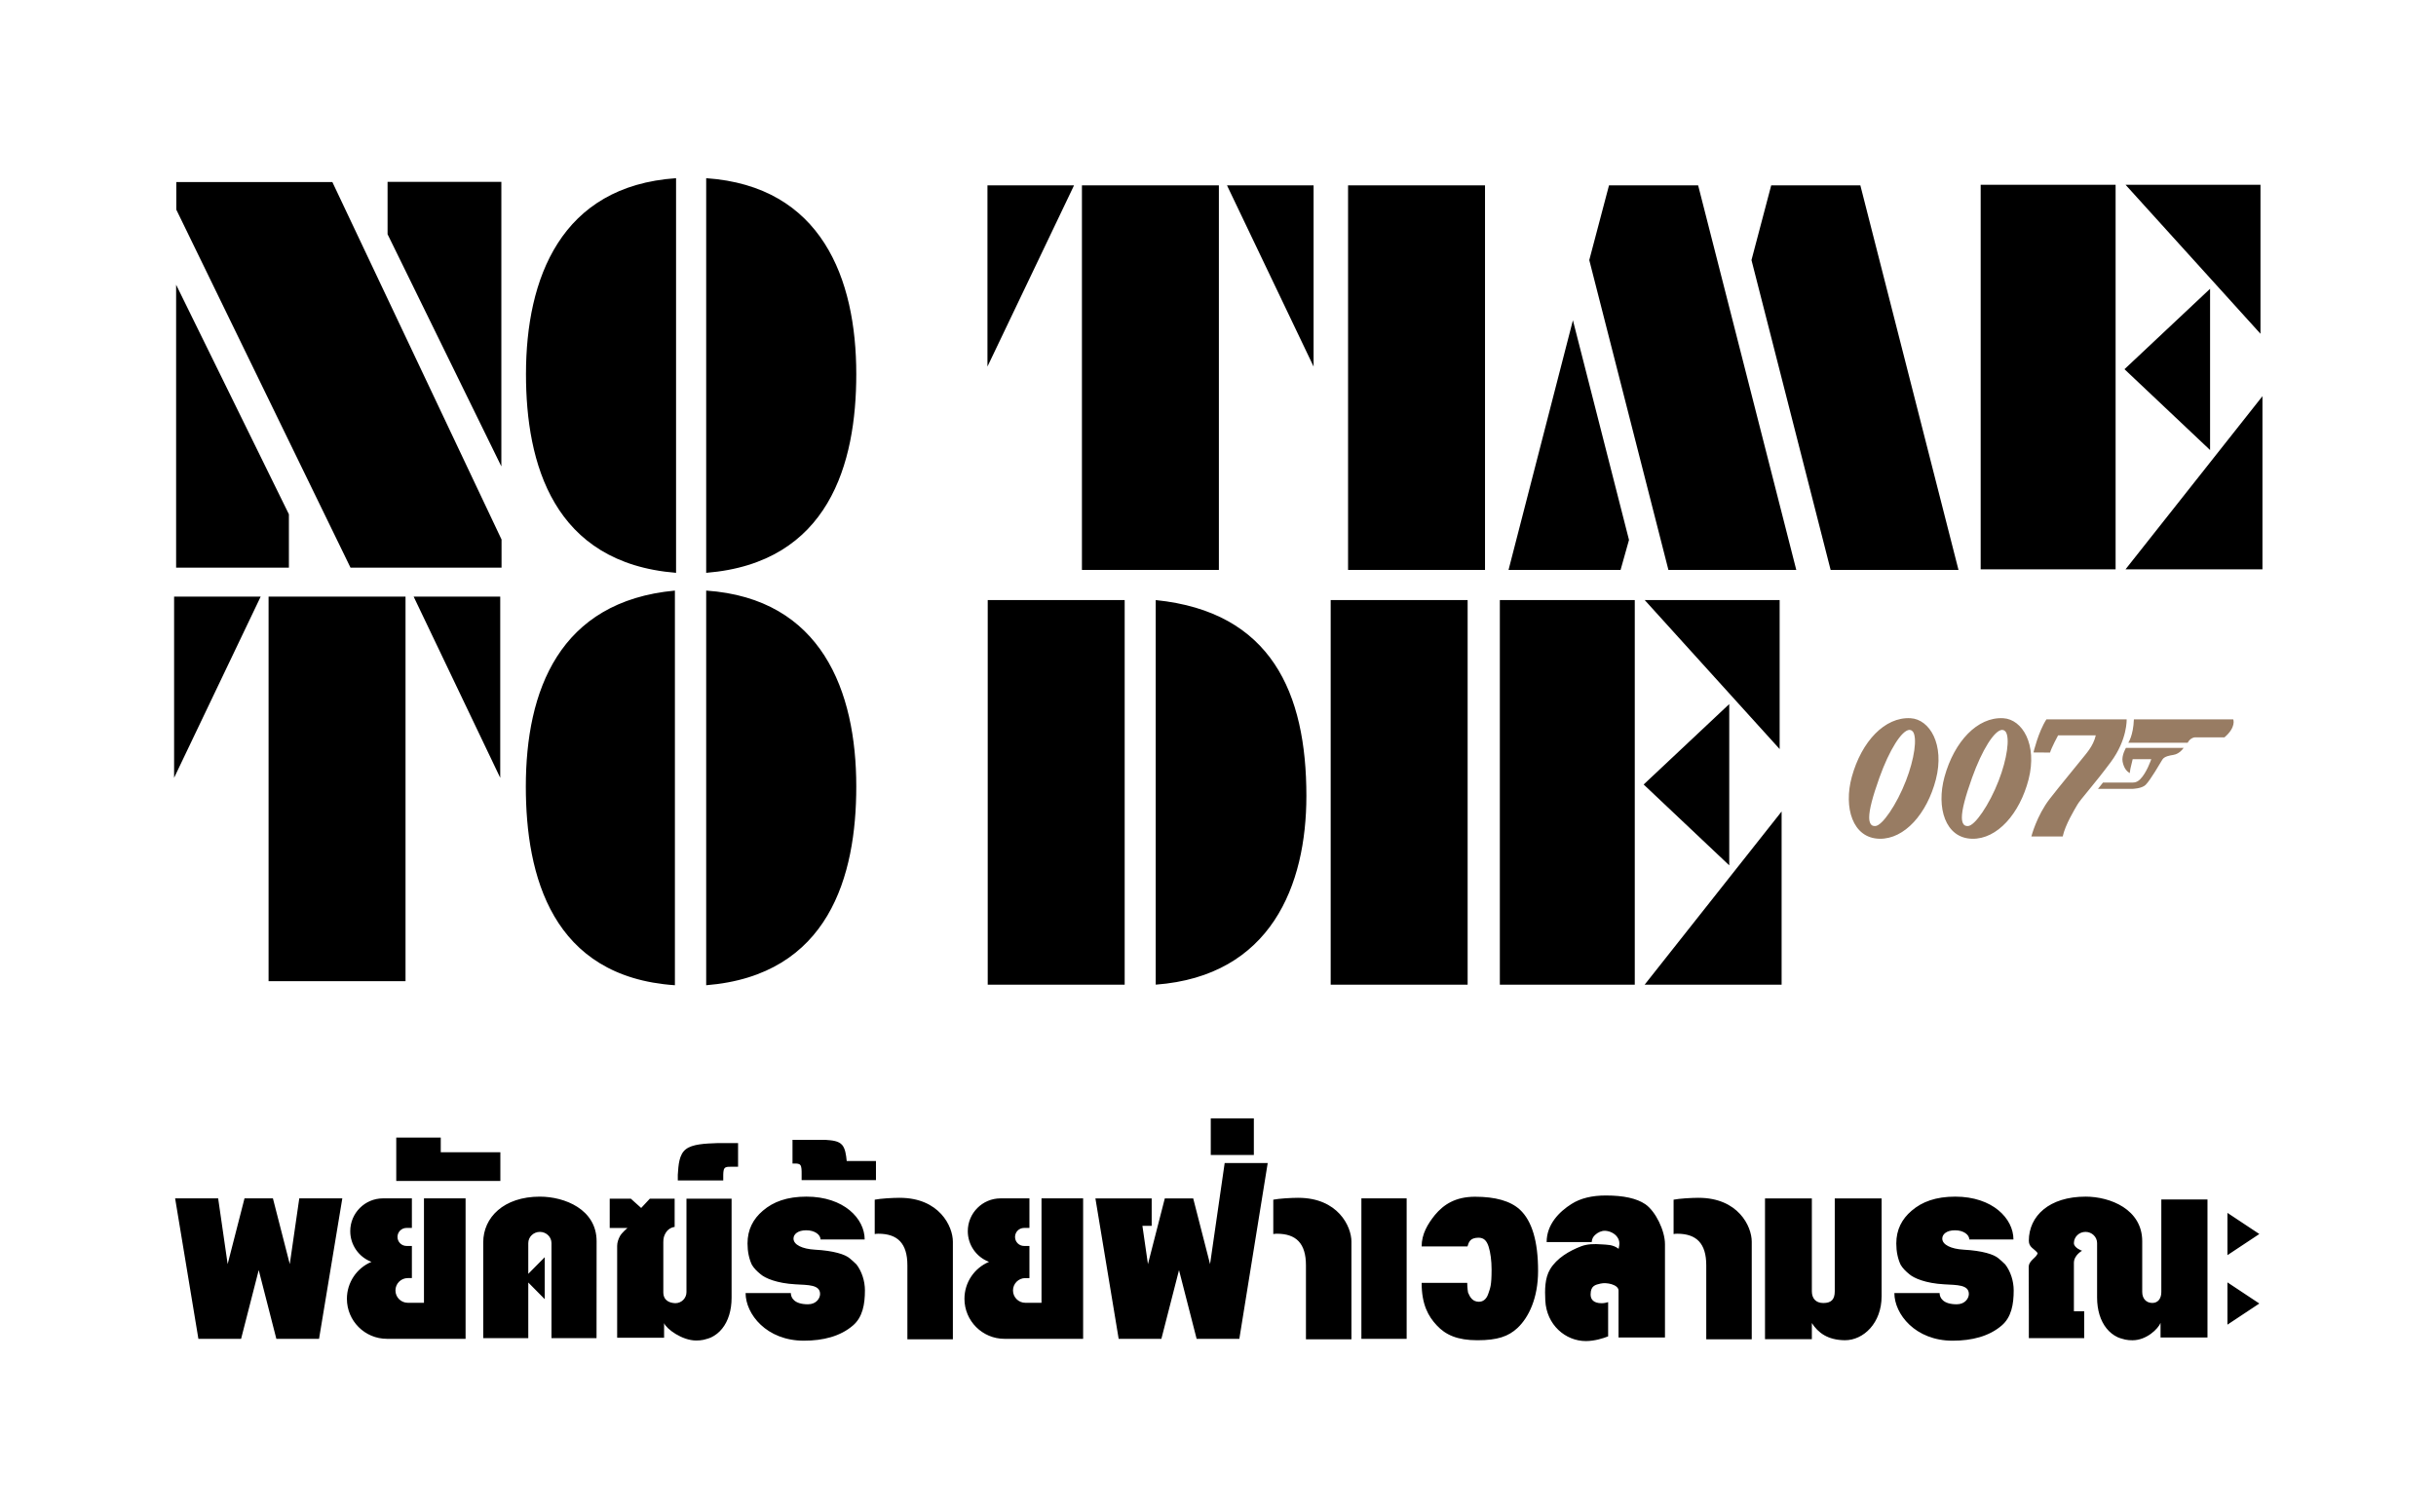<?xml version="1.0" encoding="UTF-8"?>
<svg width="420.5" height="261" version="1.1" xmlns="http://www.w3.org/2000/svg">
 <path d="m199.5 170c19.904-1.489 26.007-17.182 26.007-32.583 0-17.79-6.056-31.788-26.007-33.815zm-29 0v-66.398h23.64v66.398zm128-20.6-14.775-13.957 14.775-13.885zm-14.6 20.6h23.639v-29.896zm23.3-66.4h-23.292l23.292 25.725zm-48.3 66.4v-66.398h23.292v66.398zm-29.2 0v-66.398h23.64v66.398zm-158.3-67h14.948v31.287zm-26.4 0h-14.948v31.287zm25 66.4h-23.64v-66.398h23.64zm51.9 0.7c21.22-1.708 25.908-18.903 25.908-34.304 0-16.518-6.001-32.463-25.908-33.832zm-5.4 0c-21.22-1.445-25.734-18.903-25.734-34.304 0-16.518 5.739-31.98 25.734-33.832zm265-92.4-14.775-13.957 14.775-13.885zm-14.6 20.6h23.64v-29.896zm23.3-66.4h-23.292l23.292 25.725zm-48.3 66.4v-66.398h23.292v66.398zm-25.9 0.1-13.663-53.498 3.406-12.9h15.387l16.942 66.398zm-28 0-13.663-53.498 3.406-12.9h15.387l16.942 66.398zm-27.6 0h19.339l1.456-5.182-9.682-37.925zm-27.7 0v-66.398h23.639v66.398zm-20.9-66.4h14.948v31.287zm-26.4 0h-14.948v31.287zm25 66.4h-23.639v-66.398h23.639zm-88.5 0.5c21.22-1.708 25.908-18.903 25.908-34.304 0-16.518-6.001-32.463-25.908-33.832zm-5.2 0c-21.22-1.708-25.908-18.903-25.908-34.304 0-16.518 6.001-32.463 25.908-33.832zm-49.8-67.5h19.641v49.126l-19.641-40.088zm-6.4 66.6h26.074v-4.854l-29.206-61.717h-26.936v4.768zm-30.1 0v-48.842l19.468 39.63v9.212zm354.1 130.7v-7.296l5.502 3.648zm0-12v-7.296l5.502 3.648zm-247.7-19.9v4.086h0.379c0.399 0 0.797 0 0.996 0.294 0.2 0.294 0.199 0.88 0.199 1.466v1.106h12.831v-3.302h-5.049c-0.105-1.117-0.267-2.163-0.78-2.763-0.618-0.723-1.741-0.805-2.865-0.887zm-19.8 7h7.844v-0.597c0-0.587 0-1.173 0.199-1.467 0.2-0.293 0.598-0.293 0.996-0.293h1.364v-4.087h-3.553c-2.171 0.08-4.342 0.165-5.484 1.078s-1.254 2.656-1.367 4.399zm-2.5 19.3c0 1.483 1.128 1.859 2.071 1.894 1.103 0 1.924-0.888 1.924-1.894v-16.143h7.79v17.112c0 0.54-0.035 1.06-0.107 1.558-0.071 0.497-0.176 0.973-0.314 1.421-0.138 0.449-0.309 0.87-0.511 1.262-0.202 0.391-0.436 0.752-0.7 1.079-0.263 0.328-0.556 0.621-0.877 0.876s-0.67 0.473-1.045 0.648c-0.284 0.133-0.597 0.218-0.911 0.302-0.13 0.03-0.255 0.08-0.389 0.106-0.4 0.08-0.816 0.123-1.257 0.118-2.433 0-5.137-1.988-5.54-3.002v2.523h-8.102v-15.863c0-0.577 0.212-1.186 0.49-1.691 0.32-0.583 1.294-1.4 1.294-1.4h-3.068v-5.048h3.651l1.778 1.598 1.492-1.598h4.286v4.874s-0.969 0.06-1.54 1.021c-0.312 0.525-0.416 0.947-0.416 1.609zm130.9-7.9h7.913c0.225-0.697 0.389-1.489 1.889-1.512 0.929 0 1.424 0.508 1.754 1.524 0.33 1.016 0.517 2.445 0.517 3.972 0 2.874-0.243 3.179-0.573 4.196-0.33 0.987-0.958 1.382-1.642 1.368-1.065-0.02-1.511-0.778-1.844-1.585-0.126-0.581-0.146-1.682-0.146-1.682h-7.868c0 3.774 1.164 5.796 2.603 7.335 1.529 1.655 3.572 2.577 7.02 2.577 3.477 0 5.36-0.662 6.919-2.114 1.948-1.828 3.558-5.158 3.558-9.861 0-5.109-1.049-8.636-3.147-10.581-1.619-1.48-4.197-2.221-7.734-2.221-3.387 0-5.426 1.349-6.925 3.149-1.259 1.568-2.293 3.297-2.293 5.435zm31.8-8.8c-2.415 0-4.388 0.486-5.919 1.458-2.15 1.355-4.302 3.548-4.302 6.582h7.778c0.045-0.589 0.261-0.923 0.594-1.236 0.452-0.426 1.102-0.734 1.722-0.707 0.785 0.03 1.648 0.436 2.096 1.082 0.388 0.559 0.46 1.071 0.24 2.026-1.035-0.768-1.999-0.691-3.042-0.769-1.149-0.09-2.363-0.07-3.438 0.338-2.065 0.793-4.193 2.048-5.34 3.94-0.944 1.557-0.927 3.579-0.842 5.398 0.198 4.224 3.479 7.023 7.008 7.023 1.483 0 3.05-0.486 3.839-0.814v-5.91c-0.196 0.05-0.586 0.19-1.104 0.19-1.453 0-1.921-0.69-1.921-1.507 0-1.561 0.881-1.68 1.702-1.88 1.078-0.263 3.069 0.176 3.119 1.163v8.14h8.016v-16.112c0-2.353-1.634-5.696-3.401-6.903-1.473-1.001-3.741-1.502-6.804-1.502zm-68.2-13.3h7.437v6.302h-7.437zm-59.7 29.7c0 2.381-0.392 4.623-2.074 6.052-2.175 1.87-5.143 2.619-8.476 2.619-6.444 0-10.047-4.603-10.047-8.222h7.809c0 0.793 0.572 1.936 2.953 1.936 1.46 0 2.095-1.048 2.095-1.778 0-1.619-2.063-1.539-4.222-1.666-3.279-0.175-5.293-1.084-6.048-1.746-0.644-0.519-1.151-1.037-1.512-1.643-0.49-1.062-0.743-2.279-0.743-3.674 0-2.381 0.968-4.222 2.651-5.651 1.809-1.555 4.19-2.428 7.524-2.428 6.444 0 10.047 3.778 10.047 7.396h-7.619c0-0.793-0.953-1.587-2.476-1.587-1.46 0-2.19 0.699-2.19 1.429 0 1.079 1.524 1.793 3.683 1.92 3.279 0.175 5.261 0.83 6.016 1.492 0.436 0.352 0.81 0.703 1.179 1.067 0.892 1.175 1.451 2.808 1.451 4.484zm210.7-16.2c-6.267 0-9.785 3.344-9.785 7.613 0 1.152 0.908 1.34 1.515 2.124-0.135 0.817-1.543 1.229-1.539 2.441l0.024 7.613v4.636h9.555v-4.636h-1.778v-8.35c0-1.345 1.409-2.096 1.409-2.096s-1.409-0.479-1.409-1.322c0-1.07 0.897-1.937 2.002-1.937 1.106 0 2.002 0.867 2.002 1.937v9.407c0 0.539 0.036 1.06 0.107 1.557 0.071 0.498 0.176 0.973 0.314 1.422 0.138 0.448 0.308 0.87 0.511 1.261 0.202 0.392 0.436 0.753 0.7 1.08s0.556 0.62 0.877 0.876c0.321 0.255 0.67 0.472 1.045 0.648 0.284 0.133 0.597 0.218 0.911 0.302 0.13 0.03 0.254 0.08 0.389 0.106 0.4 0.08 0.816 0.123 1.257 0.117 2.432 0 4.439-1.987 4.841-3.001v2.522h8.102v-23.826h-7.968v15.966c0 0.277-0.033 0.534-0.1 0.763-0.066 0.229-0.166 0.432-0.297 0.6-0.262 0.335-0.65 0.532-1.156 0.532-1.035 0-1.744-0.731-1.744-1.895-3e-4 -2.919 0-5.838 0-8.758 0-5.505-5.516-7.702-9.785-7.702zm-125 0.3h7.813v24.247h-7.813zm-79.7-0.1c-1.363 0.01-3.273 0.126-4.308 0.324v5.937c0.201-0.04 0.402-0.06 0.603-0.06 3.357 0 5.035 1.673 5.035 5.463v12.766h7.853v-16.853c0-2.657-2.341-7.574-9.183-7.574zm68.8 0c-1.363 0.01-3.273 0.126-4.308 0.324v5.937c0.201-0.04 0.402-0.06 0.603-0.06 3.357 0 5.035 1.673 5.035 5.463v12.766h7.853v-16.853c0-2.657-2.341-7.574-9.183-7.574zm69.1 0c-1.363 0.01-3.273 0.126-4.308 0.324v5.937c0.201-0.04 0.402-0.06 0.603-0.06 3.357 0 5.036 1.672 5.036 5.462v12.767h7.852v-16.854c0-2.657-2.341-7.573-9.183-7.573zm54.4 16c0 2.381-0.392 4.623-2.074 6.052-2.175 1.869-5.143 2.619-8.476 2.619-6.444 0-10.047-4.604-10.047-8.222h7.809c0 0.793 0.572 1.936 2.953 1.936 1.46 0 2.095-1.047 2.095-1.777 0-1.619-2.064-1.54-4.222-1.667-3.279-0.175-5.293-1.084-6.048-1.746-0.644-0.519-1.151-1.036-1.512-1.643-0.49-1.061-0.743-2.278-0.743-3.674 0-2.381 0.968-4.222 2.651-5.65 1.809-1.556 4.19-2.429 7.524-2.429 6.444 0 10.047 3.778 10.047 7.397h-7.619c0-0.794-0.952-1.587-2.476-1.587-1.46 0-2.19 0.698-2.19 1.428 0 1.079 1.524 1.794 3.682 1.92 3.279 0.176 5.261 0.83 6.016 1.492 0.436 0.352 0.81 0.703 1.179 1.067 0.893 1.175 1.451 2.808 1.451 4.484zm-22.8 1v-16.894h-8.087v16.038c0 1.468-0.659 2.022-1.977 2.022s-1.977-0.824-1.977-2.022v-16.038h-8.087v24.306h8.087v-2.786c1.084 1.676 2.723 2.933 5.705 2.966 3.236 0 6.335-2.987 6.335-7.592zm-113.4-23-2.521 17.452-2.91-11.346h-4.903l-2.91 11.346-0.956-6.616h1.602v-4.73h-9.715l4.016 24.247h7.371l3.044-11.865 3.043 11.865h7.37l4.899-30.354zm-38.7 6.1c-3.119 0.01-5.642 2.543-5.642 5.662-1e-4 2.356 1.459 4.466 3.664 5.298-2.569 1.076-4.241 3.59-4.241 6.375 1e-4 3.818 3.095 6.913 6.913 6.913h13.573v-24.247h-7.184v18.026h-2.79c-1.178 0-2.133-0.955-2.133-2.133s0.955-2.133 2.133-2.133h0.705l2e-4 -5.549h-0.93c-0.859 0-1.556-0.696-1.556-1.555s0.697-1.555 1.556-1.555h0.93v-5.1h-4.997zm-79.5-0.3c-6.267 0-9.785 3.613-9.785 7.882v16.545h7.776v-9.6l2.836 2.869v-7.236l-2.836 2.868v-5.305c2e-4 -1.069 0.897-1.936 2.002-1.936 1.106 0 2.002 0.867 2.002 1.936v16.404h7.777l0.012-16.724c0-5.505-5.516-7.702-9.785-7.702zm-24.8-10.2v7.493h17.97v-4.953h-10.287v-2.54zm-38.17 10.5 4.016 24.247h7.371l3.043-11.865 3.043 11.865h7.371l4.016-24.247h-7.43l-1.639 11.346-2.91-11.346h-4.904l-2.91 11.346-1.639-11.346zm35.87 0c-3.119 0.01-5.641 2.543-5.641 5.662-2e-4 2.356 1.459 4.466 3.664 5.298-2.569 1.076-4.241 3.59-4.241 6.375 1e-4 3.818 3.095 6.913 6.913 6.912h13.573v-24.247h-7.184v18.026h-2.79c-1.178 0-2.133-0.955-2.133-2.133 0-1.177 0.955-2.132 2.133-2.132h0.705l1e-4 -5.549h-0.93c-0.859 0-1.556-0.696-1.556-1.555 1e-4 -0.86 0.697-1.556 1.556-1.556h0.93v-5.1h-4.997z"/>
 <path d="m329.8 124c-4.434-0.257-8.453 3.989-10.144 10.131-1.436 5.252 0.108 10.589 4.782 10.68 4.316 0.09 8.2-4.322 9.731-10.237 1.554-6.067-1.086-10.388-4.369-10.574zm-0.8 10.8c-1.582 4.095-4.117 7.817-5.312 7.817-0.28-0.01-0.569-0.03-0.767-0.347-0.171-0.251-0.262-0.629-0.262-1.147 0-1.313 0.571-3.526 1.761-6.856 1.721-4.809 3.864-8.2 5.182-8.255 0.158 0.03 0.301-0.01 0.604 0.302 0.777 1.076 0.257 4.728-1.205 8.486zm38.1-10.6h-13.851c-1.401 2.163-2.233 5.71-2.233 5.71l2.862 0.02c0.216-0.8 1.391-2.978 1.391-2.978h6.504c-0.443 1.942-1.74 3.235-2.535 4.256-0.795 1.011-3.642 4.432-5.41 6.706-2.266 2.932-3.174 6.499-3.174 6.499h5.41c0.438-2.022 2.022-4.608 2.53-5.483 0.523-0.921 2.882-3.466 5.772-7.365 2.89-3.899 2.734-7.365 2.734-7.365zm18.4 0h-17.149c-0.106 2.817-0.971 4.04-0.971 4.04h10.247c0.498-0.941 1.298-0.941 1.298-0.941h5.066c2.063-1.766 1.51-3.099 1.51-3.099zm-19.1 7.3c0.256 1.268 0.8 1.695 1.232 1.982l0.116-0.765 0.392-1.649h3.21s-0.789 2.374-1.942 3.496c-0.644 0.623-1.192 0.543-1.554 0.543h-4.839l-0.86 1.087h5.986s1.585-0.04 2.239-0.695c0.865-0.87 2.525-3.783 2.888-4.361 0.362-0.584 1.373-0.715 1.871-0.8 0.498-0.08 1.162-0.352 1.806-1.222h-9.966s-0.789 1.307-0.578 2.384zm-20.6-7.5c-4.434-0.257-8.453 3.989-10.144 10.131-1.436 5.252 0.108 10.589 4.782 10.68 4.316 0.09 8.2-4.321 9.732-10.237 1.554-6.067-1.086-10.388-4.369-10.574zm-0.8 10.8c-1.582 4.095-4.117 7.817-5.312 7.817-0.28-0.01-0.569-0.03-0.767-0.347-0.171-0.251-0.262-0.629-0.262-1.147 0-1.313 0.571-3.526 1.761-6.856 1.721-4.809 3.864-8.2 5.181-8.255 0.158 0.03 0.301-0.01 0.604 0.302 0.777 1.076 0.257 4.728-1.205 8.486z" fill="#987c63"/>
</svg>
